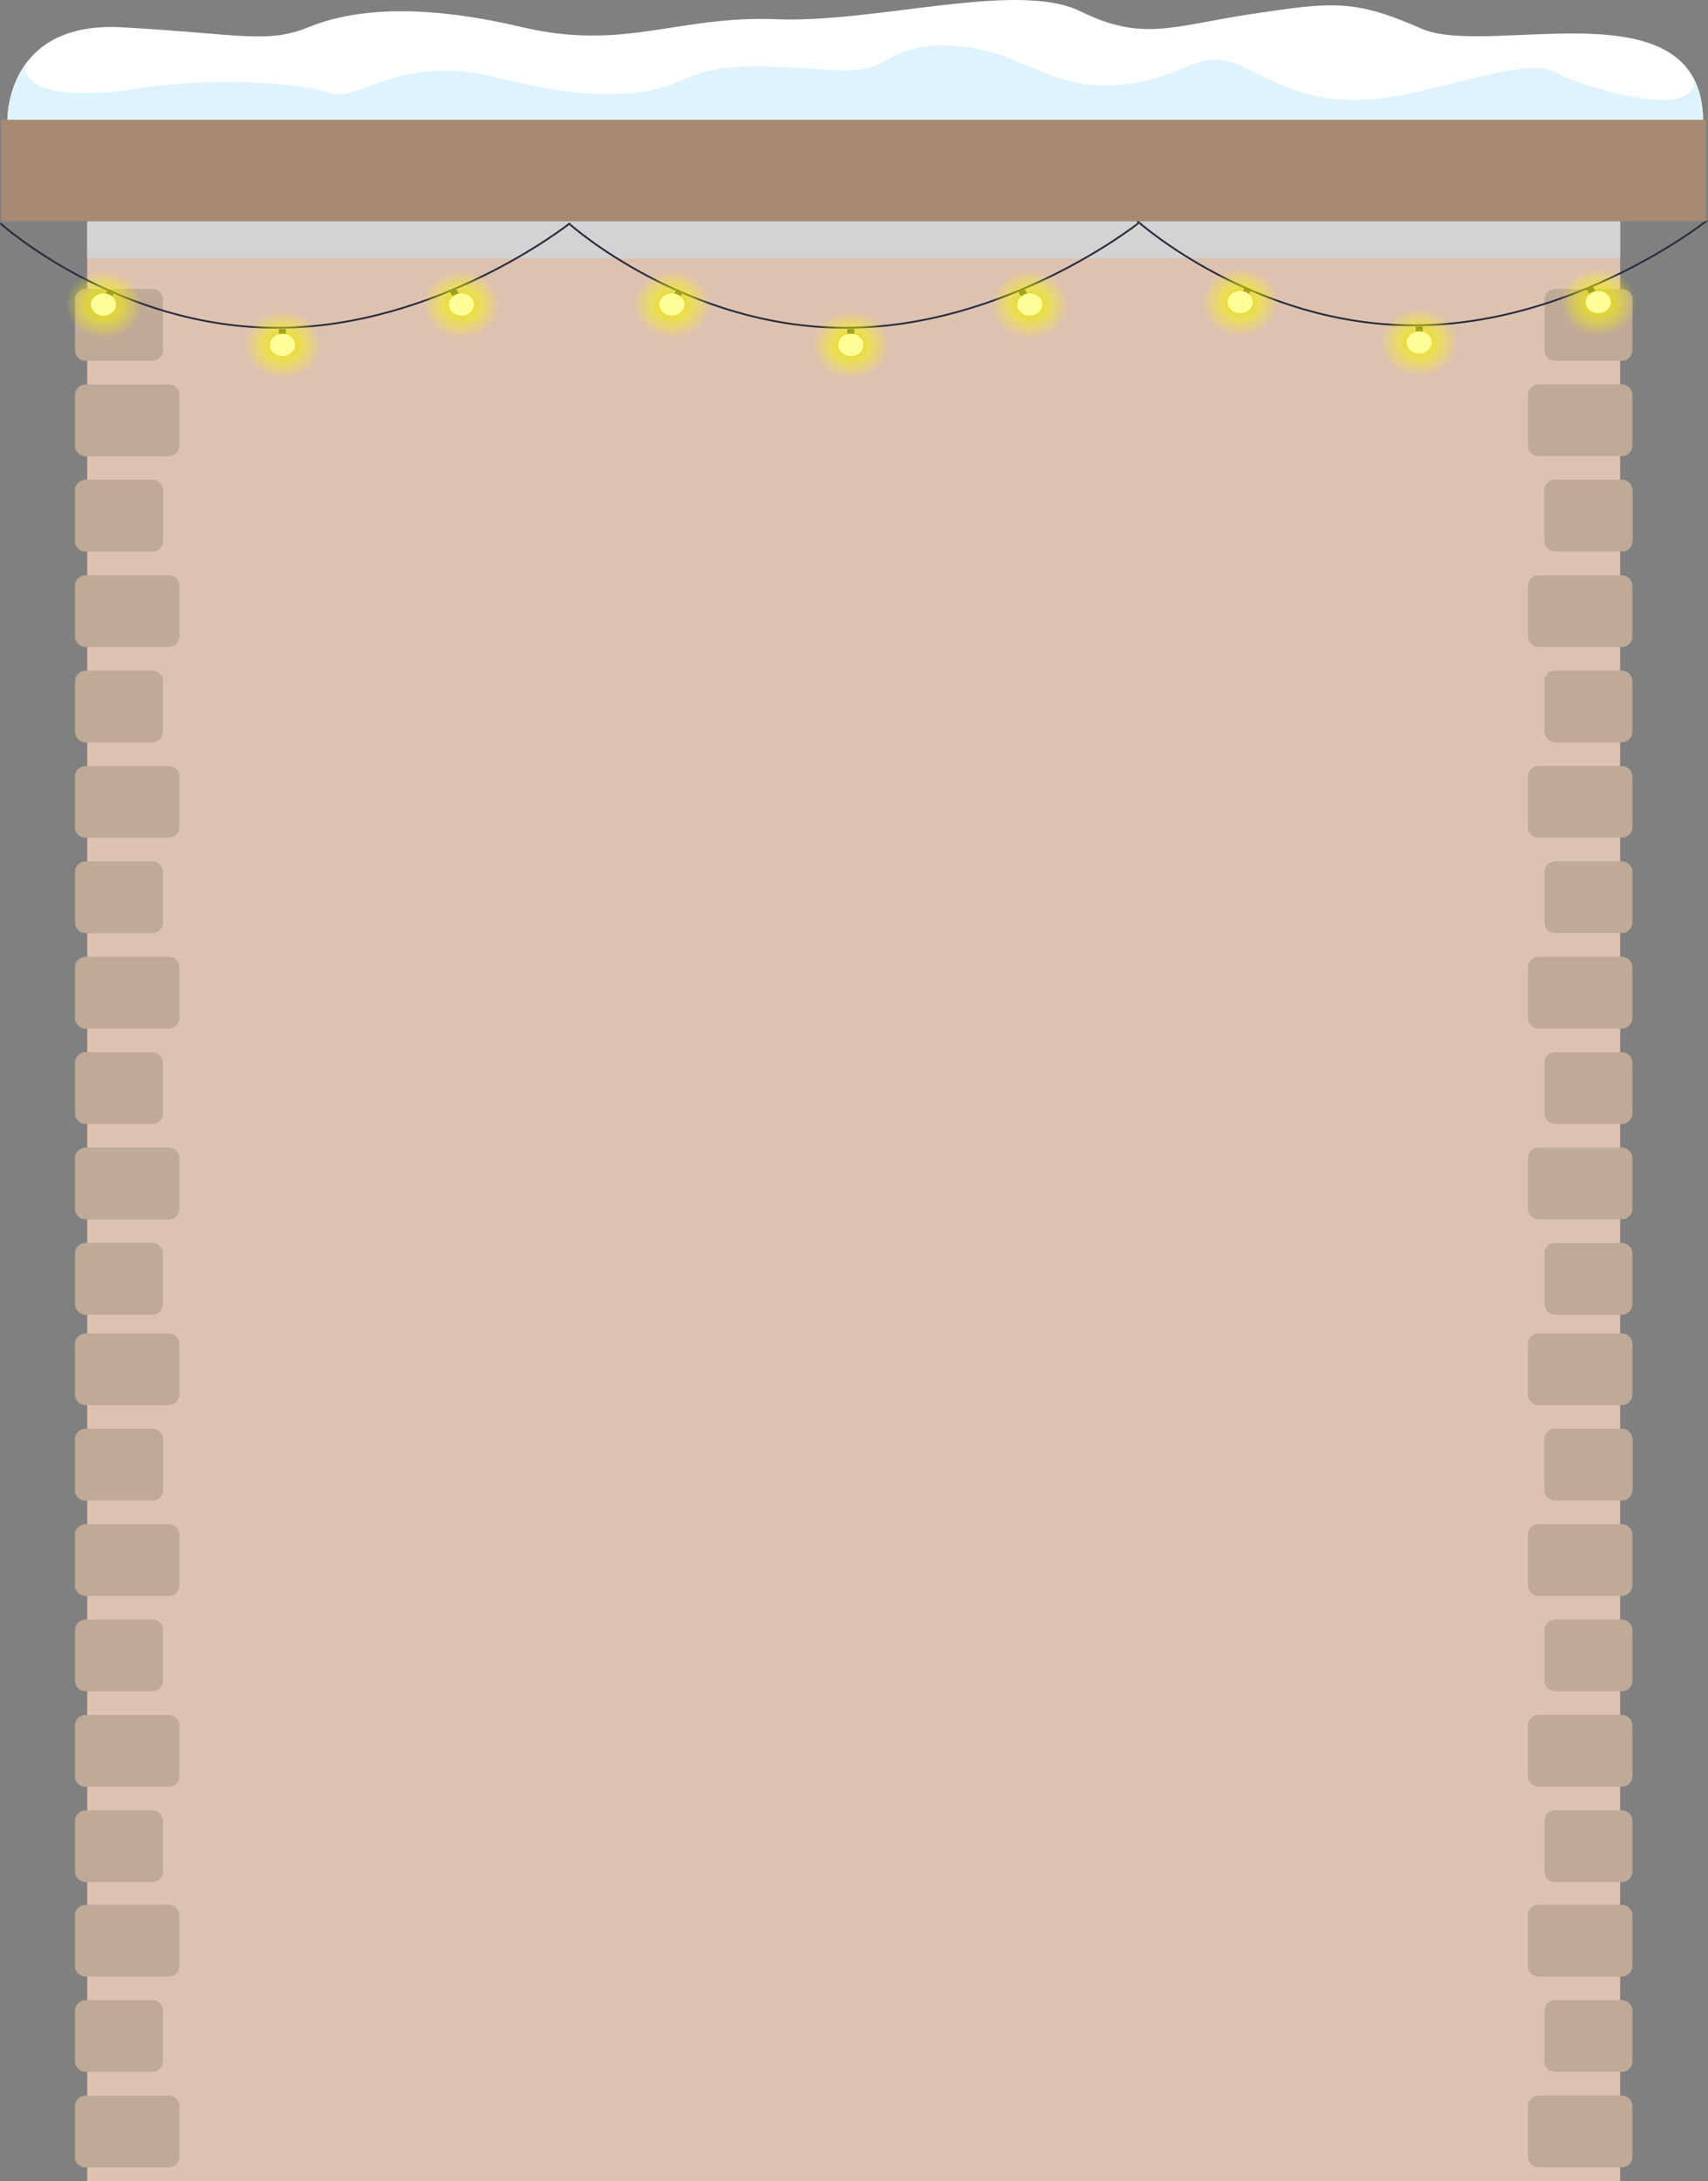 <?xml version="1.0" encoding="UTF-8"?> <svg xmlns="http://www.w3.org/2000/svg" width="556" height="710" viewBox="0 0 556 710" fill="none"><rect x="0" y="0" width="556" height="710" fill="#808080" stroke="none"/><path d="M527.392 72H28.392V710H527.392V72Z" fill="#DEC2B1"></path><path d="M527.955 94.073H506.213C504.308 94.073 502.764 95.618 502.764 97.522V113.977C502.764 115.882 504.308 117.426 506.213 117.426H527.955C529.86 117.426 531.404 115.882 531.404 113.977V97.522C531.404 95.618 529.86 94.073 527.955 94.073Z" fill="#BFA997"></path><path d="M527.955 156.162H506.213C504.308 156.162 502.764 157.706 502.764 159.611V176.066C502.764 177.971 504.308 179.515 506.213 179.515H527.955C529.86 179.515 531.404 177.971 531.404 176.066V159.611C531.404 157.706 529.86 156.162 527.955 156.162Z" fill="#BFA997"></path><path d="M527.954 125.118H500.84C498.935 125.118 497.391 126.662 497.391 128.567V145.022C497.391 146.927 498.935 148.471 500.84 148.471H527.954C529.859 148.471 531.403 146.927 531.403 145.022V128.567C531.403 126.662 529.859 125.118 527.954 125.118Z" fill="#BFA997"></path><path d="M527.955 156.162H506.213C504.308 156.162 502.764 157.706 502.764 159.611V176.066C502.764 177.971 504.308 179.515 506.213 179.515H527.955C529.86 179.515 531.404 177.971 531.404 176.066V159.611C531.404 157.706 529.86 156.162 527.955 156.162Z" fill="#BFA997"></path><path d="M527.954 187.229H500.84C498.935 187.229 497.391 188.773 497.391 190.678V207.132C497.391 209.037 498.935 210.582 500.84 210.582H527.954C529.859 210.582 531.403 209.037 531.403 207.132V190.678C531.403 188.773 529.859 187.229 527.954 187.229Z" fill="#BFA997"></path><path d="M527.955 218.273H506.213C504.308 218.273 502.764 219.818 502.764 221.723V238.177C502.764 240.082 504.308 241.627 506.213 241.627H527.955C529.86 241.627 531.404 240.082 531.404 238.177V221.723C531.404 219.818 529.86 218.273 527.955 218.273Z" fill="#BFA997"></path><path d="M527.954 249.317H500.84C498.935 249.317 497.391 250.862 497.391 252.767V269.221C497.391 271.126 498.935 272.67 500.84 272.67H527.954C529.859 272.67 531.403 271.126 531.403 269.221V252.767C531.403 250.862 529.859 249.317 527.954 249.317Z" fill="#BFA997"></path><path d="M527.955 280.362H506.213C504.308 280.362 502.764 281.907 502.764 283.812V300.266C502.764 302.171 504.308 303.715 506.213 303.715H527.955C529.86 303.715 531.404 302.171 531.404 300.266V283.812C531.404 281.907 529.86 280.362 527.955 280.362Z" fill="#BFA997"></path><path d="M527.954 311.43H500.84C498.935 311.43 497.391 312.974 497.391 314.879V331.334C497.391 333.238 498.935 334.783 500.84 334.783H527.954C529.859 334.783 531.403 333.238 531.403 331.334V314.879C531.403 312.974 529.859 311.43 527.954 311.43Z" fill="#BFA997"></path><path d="M527.955 342.474H506.213C504.308 342.474 502.764 344.018 502.764 345.923V362.377C502.764 364.282 504.308 365.827 506.213 365.827H527.955C529.86 365.827 531.404 364.282 531.404 362.377V345.923C531.404 344.018 529.86 342.474 527.955 342.474Z" fill="#BFA997"></path><path d="M527.954 373.519H500.84C498.935 373.519 497.391 375.063 497.391 376.968V393.422C497.391 395.327 498.935 396.872 500.84 396.872H527.954C529.859 396.872 531.403 395.327 531.403 393.422V376.968C531.403 375.063 529.859 373.519 527.954 373.519Z" fill="#BFA997"></path><path d="M527.955 404.585H506.213C504.308 404.585 502.764 406.129 502.764 408.034V424.489C502.764 426.394 504.308 427.938 506.213 427.938H527.955C529.86 427.938 531.404 426.394 531.404 424.489V408.034C531.404 406.129 529.86 404.585 527.955 404.585Z" fill="#BFA997"></path><path d="M27.87 117.431H49.611C51.516 117.431 53.06 115.886 53.06 113.981V97.526C53.06 95.621 51.516 94.077 49.611 94.077H27.87C25.965 94.077 24.42 95.621 24.42 97.526V113.981C24.42 115.886 25.965 117.431 27.87 117.431Z" fill="#BFA997"></path><path d="M27.87 179.542H49.611C51.516 179.542 53.06 177.998 53.06 176.093V159.638C53.06 157.733 51.516 156.189 49.611 156.189H27.87C25.965 156.189 24.42 157.733 24.42 159.638V176.093C24.42 177.998 25.965 179.542 27.87 179.542Z" fill="#BFA997"></path><path d="M27.841 148.497H54.954C56.859 148.497 58.403 146.953 58.403 145.048V128.593C58.403 126.688 56.859 125.144 54.954 125.144H27.841C25.936 125.144 24.392 126.688 24.392 128.593V145.048C24.392 146.953 25.936 148.497 27.841 148.497Z" fill="#BFA997"></path><path d="M27.87 179.542H49.611C51.516 179.542 53.06 177.998 53.06 176.093V159.638C53.06 157.733 51.516 156.189 49.611 156.189H27.87C25.965 156.189 24.42 157.733 24.42 159.638V176.093C24.42 177.998 25.965 179.542 27.87 179.542Z" fill="#BFA997"></path><path d="M27.841 210.586H54.954C56.859 210.586 58.403 209.042 58.403 207.137V190.682C58.403 188.777 56.859 187.233 54.954 187.233H27.841C25.936 187.233 24.392 188.777 24.392 190.682V207.137C24.392 209.042 25.936 210.586 27.841 210.586Z" fill="#BFA997"></path><path d="M27.87 241.631H49.611C51.516 241.631 53.06 240.087 53.06 238.182V221.727C53.06 219.822 51.516 218.278 49.611 218.278H27.87C25.965 218.278 24.42 219.822 24.42 221.727V238.182C24.42 240.087 25.965 241.631 27.87 241.631Z" fill="#BFA997"></path><path d="M27.841 272.698H54.954C56.859 272.698 58.403 271.154 58.403 269.249V252.794C58.403 250.889 56.859 249.345 54.954 249.345H27.841C25.936 249.345 24.392 250.889 24.392 252.794V269.249C24.392 271.154 25.936 272.698 27.841 272.698Z" fill="#BFA997"></path><path d="M27.87 303.742H49.611C51.516 303.742 53.06 302.198 53.06 300.293V283.838C53.06 281.933 51.516 280.389 49.611 280.389H27.87C25.965 280.389 24.42 281.933 24.42 283.838V300.293C24.42 302.198 25.965 303.742 27.87 303.742Z" fill="#BFA997"></path><path d="M27.841 334.787H54.954C56.859 334.787 58.403 333.243 58.403 331.338V314.883C58.403 312.978 56.859 311.434 54.954 311.434H27.841C25.936 311.434 24.392 312.978 24.392 314.883V331.338C24.392 333.243 25.936 334.787 27.841 334.787Z" fill="#BFA997"></path><path d="M27.87 365.831H49.611C51.516 365.831 53.06 364.287 53.06 362.382V345.927C53.06 344.022 51.516 342.478 49.611 342.478H27.87C25.965 342.478 24.42 344.022 24.42 345.927V362.382C24.42 364.287 25.965 365.831 27.87 365.831Z" fill="#BFA997"></path><path d="M27.841 396.898H54.954C56.859 396.898 58.403 395.354 58.403 393.449V376.995C58.403 375.09 56.859 373.545 54.954 373.545H27.841C25.936 373.545 24.392 375.09 24.392 376.995V393.449C24.392 395.354 25.936 396.898 27.841 396.898Z" fill="#BFA997"></path><path d="M27.87 427.921H49.611C51.516 427.921 53.06 426.377 53.06 424.472V408.017C53.06 406.112 51.516 404.568 49.611 404.568H27.87C25.965 404.568 24.42 406.112 24.42 408.017V424.472C24.42 426.377 25.965 427.921 27.87 427.921Z" fill="#BFA997"></path><path d="M527.955 465.044H506.214C504.309 465.044 502.765 466.588 502.765 468.493V484.948C502.765 486.853 504.309 488.397 506.214 488.397H527.955C529.86 488.397 531.405 486.853 531.405 484.948V468.493C531.405 466.588 529.86 465.044 527.955 465.044Z" fill="#BFA997"></path><path d="M527.954 434H500.841C498.936 434 497.392 435.544 497.392 437.449V453.904C497.392 455.809 498.936 457.353 500.841 457.353H527.954C529.859 457.353 531.403 455.809 531.403 453.904V437.449C531.403 435.544 529.859 434 527.954 434Z" fill="#BFA997"></path><path d="M527.955 465.044H506.214C504.309 465.044 502.765 466.588 502.765 468.493V484.948C502.765 486.853 504.309 488.397 506.214 488.397H527.955C529.86 488.397 531.405 486.853 531.405 484.948V468.493C531.405 466.588 529.86 465.044 527.955 465.044Z" fill="#BFA997"></path><path d="M527.954 496.11H500.841C498.936 496.11 497.392 497.655 497.392 499.56V516.014C497.392 517.919 498.936 519.463 500.841 519.463H527.954C529.859 519.463 531.403 517.919 531.403 516.014V499.56C531.403 497.655 529.859 496.11 527.954 496.11Z" fill="#BFA997"></path><path d="M527.955 527.155H506.214C504.309 527.155 502.765 528.7 502.765 530.605V547.059C502.765 548.964 504.309 550.508 506.214 550.508H527.955C529.86 550.508 531.405 548.964 531.405 547.059V530.605C531.405 528.7 529.86 527.155 527.955 527.155Z" fill="#BFA997"></path><path d="M527.954 558.199H500.841C498.936 558.199 497.392 559.744 497.392 561.648V578.103C497.392 580.008 498.936 581.552 500.841 581.552H527.954C529.859 581.552 531.403 580.008 531.403 578.103V561.648C531.403 559.744 529.859 558.199 527.954 558.199Z" fill="#BFA997"></path><path d="M527.955 589.244H506.214C504.309 589.244 502.765 590.788 502.765 592.693V609.148C502.765 611.053 504.309 612.597 506.214 612.597H527.955C529.86 612.597 531.405 611.053 531.405 609.148V592.693C531.405 590.788 529.86 589.244 527.955 589.244Z" fill="#BFA997"></path><path d="M27.841 519.466H54.954C56.859 519.466 58.403 517.922 58.403 516.017V499.562C58.403 497.657 56.859 496.113 54.954 496.113H27.841C25.936 496.113 24.392 497.657 24.392 499.562V516.017C24.392 517.922 25.936 519.466 27.841 519.466Z" fill="#BFA997"></path><path d="M27.87 550.511H49.611C51.516 550.511 53.06 548.966 53.06 547.061V530.607C53.06 528.702 51.516 527.158 49.611 527.158H27.87C25.965 527.158 24.42 528.702 24.42 530.607V547.061C24.42 548.966 25.965 550.511 27.87 550.511Z" fill="#BFA997"></path><path d="M27.841 581.578H54.954C56.859 581.578 58.403 580.034 58.403 578.129V561.674C58.403 559.769 56.859 558.225 54.954 558.225H27.841C25.936 558.225 24.392 559.769 24.392 561.674V578.129C24.392 580.034 25.936 581.578 27.841 581.578Z" fill="#BFA997"></path><path d="M27.87 488.422H49.611C51.516 488.422 53.06 486.878 53.06 484.973V468.518C53.06 466.613 51.516 465.069 49.611 465.069H27.87C25.965 465.069 24.42 466.613 24.42 468.518V484.973C24.42 486.878 25.965 488.422 27.87 488.422Z" fill="#BFA997"></path><path d="M27.841 457.377H54.954C56.859 457.377 58.403 455.833 58.403 453.928V437.473C58.403 435.568 56.859 434.024 54.954 434.024H27.841C25.936 434.024 24.392 435.568 24.392 437.473V453.928C24.392 455.833 25.936 457.377 27.841 457.377Z" fill="#BFA997"></path><path d="M27.87 488.422H49.611C51.516 488.422 53.06 486.878 53.06 484.973V468.518C53.06 466.613 51.516 465.069 49.611 465.069H27.87C25.965 465.069 24.42 466.613 24.42 468.518V484.973C24.42 486.878 25.965 488.422 27.87 488.422Z" fill="#BFA997"></path><path d="M27.87 612.622H49.611C51.516 612.622 53.06 611.078 53.06 609.173V592.718C53.06 590.813 51.516 589.269 49.611 589.269H27.87C25.965 589.269 24.42 590.813 24.42 592.718V609.173C24.42 611.078 25.965 612.622 27.87 612.622Z" fill="#BFA997"></path><g style="mix-blend-mode:multiply"><path d="M527.392 72H28.392V84H527.392V72Z" fill="#D1D3D4"></path></g><path d="M185.329 72.804C184.914 73.144 142.244 106.694 90.177 106.694C38.205 106.694 0.681 73.2 0.298 72.86" stroke="#282D3E" stroke-width="0.596" stroke-miterlimit="10" stroke-linecap="round"></path><path d="M93.054 107.119H90.816V108.989H93.054V107.119Z" fill="#282D3E"></path><path d="M91.967 123.328C98.851 123.328 104.432 118.38 104.432 112.277C104.432 106.173 98.851 101.226 91.967 101.226C85.082 101.226 79.501 106.173 79.501 112.277C79.501 118.38 85.082 123.328 91.967 123.328Z" fill="url(#paint0_radial_102_25084)"></path><path d="M91.967 115.903C94.227 115.903 96.058 114.279 96.058 112.275C96.058 110.272 94.227 108.648 91.967 108.648C89.708 108.648 87.876 110.272 87.876 112.275C87.876 114.279 89.708 115.903 91.967 115.903Z" fill="#FFFD98"></path><path d="M148.504 94.135L146.517 95.046L147.486 96.707L149.473 95.796L148.504 94.135Z" fill="#282D3E"></path><path d="M150.202 110.178C157.087 110.178 162.668 105.231 162.668 99.127C162.668 93.024 157.087 88.076 150.202 88.076C143.318 88.076 137.737 93.024 137.737 99.127C137.737 105.231 143.318 110.178 150.202 110.178Z" fill="url(#paint1_radial_102_25084)"></path><path d="M150.202 102.754C152.462 102.754 154.293 101.13 154.293 99.127C154.293 97.124 152.462 95.5 150.202 95.5C147.943 95.5 146.111 97.124 146.111 99.127C146.111 101.13 147.943 102.754 150.202 102.754Z" fill="#FFFD98"></path><path d="M34.376 95.771L36.362 96.683L37.332 95.022L35.345 94.11L34.376 95.771Z" fill="#282D3E"></path><path d="M33.699 110.178C40.583 110.178 46.164 105.231 46.164 99.127C46.164 93.024 40.583 88.076 33.699 88.076C26.814 88.076 21.233 93.024 21.233 99.127C21.233 105.231 26.814 110.178 33.699 110.178Z" fill="url(#paint2_radial_102_25084)"></path><path d="M33.699 102.754C35.958 102.754 37.79 101.13 37.79 99.127C37.79 97.124 35.958 95.5 33.699 95.5C31.439 95.5 29.607 97.124 29.607 99.127C29.607 101.13 31.439 102.754 33.699 102.754Z" fill="#FFFD98"></path><path d="M370.36 72.804C369.945 73.144 327.275 106.694 275.208 106.694C223.237 106.694 185.713 73.2 185.329 72.86" stroke="#282D3E" stroke-width="0.596" stroke-miterlimit="10" stroke-linecap="round"></path><path d="M278.085 107.119H275.848V108.989H278.085V107.119Z" fill="#282D3E"></path><path d="M276.966 123.328C283.85 123.328 289.431 118.38 289.431 112.277C289.431 106.173 283.85 101.226 276.966 101.226C270.081 101.226 264.5 106.173 264.5 112.277C264.5 118.38 270.081 123.328 276.966 123.328Z" fill="url(#paint3_radial_102_25084)"></path><path d="M276.966 115.903C279.225 115.903 281.057 114.279 281.057 112.275C281.057 110.272 279.225 108.648 276.966 108.648C274.706 108.648 272.875 110.272 272.875 112.275C272.875 114.279 274.706 115.903 276.966 115.903Z" fill="#FFFD98"></path><path d="M333.534 94.141L331.547 95.052L332.516 96.713L334.503 95.802L333.534 94.141Z" fill="#282D3E"></path><path d="M335.234 110.179C342.118 110.179 347.699 105.232 347.699 99.128C347.699 93.025 342.118 88.077 335.234 88.077C328.349 88.077 322.768 93.025 322.768 99.128C322.768 105.232 328.349 110.179 335.234 110.179Z" fill="url(#paint4_radial_102_25084)"></path><path d="M335.234 102.756C337.493 102.756 339.325 101.132 339.325 99.129C339.325 97.126 337.493 95.502 335.234 95.502C332.974 95.502 331.143 97.126 331.143 99.129C331.143 101.132 332.974 102.756 335.234 102.756Z" fill="#FFFD98"></path><path d="M219.396 95.778L221.383 96.69L222.353 95.029L220.366 94.117L219.396 95.778Z" fill="#282D3E"></path><path d="M218.73 110.179C225.614 110.179 231.195 105.232 231.195 99.128C231.195 93.025 225.614 88.077 218.73 88.077C211.846 88.077 206.265 93.025 206.265 99.128C206.265 105.232 211.846 110.179 218.73 110.179Z" fill="url(#paint5_radial_102_25084)"></path><path d="M218.73 102.756C220.989 102.756 222.821 101.132 222.821 99.129C222.821 97.126 220.989 95.502 218.73 95.502C216.47 95.502 214.639 97.126 214.639 99.129C214.639 101.132 216.47 102.756 218.73 102.756Z" fill="#FFFD98"></path><path d="M555.392 72C554.976 72.34 512.306 105.89 460.239 105.89C408.268 105.89 370.744 72.397 370.36 72.057" stroke="#282D3E" stroke-width="0.596" stroke-miterlimit="10" stroke-linecap="round"></path><path d="M463.116 106.315H460.879V108.186H463.116V106.315Z" fill="#282D3E"></path><path d="M461.997 122.524C468.882 122.524 474.463 117.576 474.463 111.473C474.463 105.37 468.882 100.422 461.997 100.422C455.113 100.422 449.532 105.37 449.532 111.473C449.532 117.576 455.113 122.524 461.997 122.524Z" fill="url(#paint6_radial_102_25084)"></path><path d="M461.997 115.099C464.257 115.099 466.089 113.475 466.089 111.472C466.089 109.469 464.257 107.845 461.997 107.845C459.738 107.845 457.906 109.469 457.906 111.472C457.906 113.475 459.738 115.099 461.997 115.099Z" fill="#FFFD98"></path><path d="M518.536 93.357L516.549 94.269L517.518 95.93L519.505 95.018L518.536 93.357Z" fill="#282D3E"></path><path d="M520.265 109.376C527.149 109.376 532.73 104.428 532.73 98.325C532.73 92.221 527.149 87.273 520.265 87.273C513.38 87.273 507.799 92.221 507.799 98.325C507.799 104.428 513.38 109.376 520.265 109.376Z" fill="url(#paint7_radial_102_25084)"></path><path d="M520.265 101.952C522.524 101.952 524.356 100.328 524.356 98.325C524.356 96.322 522.524 94.698 520.265 94.698C518.005 94.698 516.173 96.322 516.173 98.325C516.173 100.328 518.005 101.952 520.265 101.952Z" fill="#FFFD98"></path><path d="M404.419 94.981L406.406 95.893L407.376 94.232L405.389 93.32L404.419 94.981Z" fill="#282D3E"></path><path d="M403.729 109.376C410.613 109.376 416.194 104.428 416.194 98.325C416.194 92.221 410.613 87.273 403.729 87.273C396.845 87.273 391.264 92.221 391.264 98.325C391.264 104.428 396.845 109.376 403.729 109.376Z" fill="url(#paint8_radial_102_25084)"></path><path d="M403.729 101.952C405.988 101.952 407.82 100.328 407.82 98.325C407.82 96.322 405.988 94.698 403.729 94.698C401.469 94.698 399.638 96.322 399.638 98.325C399.638 100.328 401.469 101.952 403.729 101.952Z" fill="#FFFD98"></path><path d="M2.419 39.505C2.419 39.505 1.33 6.707 39.821 8.886C78.312 11.064 87.05 14.356 100.615 8.787C114.18 3.217 136.037 0.816 169.726 8.787C203.415 16.757 220.47 4.95 252.822 6.262C285.175 7.574 331.117 -6.387 351.662 3.663C372.207 13.712 381.415 8.465 407.654 4.529C433.892 0.593 440.898 -0.273 462.755 9.331C484.637 18.96 554.391 -5.966 554.391 39.505H2.419Z" fill="white"></path><path d="M506.667 23.66C498.301 18.882 477.904 26.63 457.012 30.764C436.121 34.898 424.066 31.729 406.887 22.769C389.708 13.808 388.322 25.244 365.104 27.546C341.885 29.848 333.543 16.877 312.181 15.021C290.819 13.164 290.844 21.977 278.393 22.769C265.942 23.561 238.862 18.264 224.01 25.269C209.158 32.249 191.534 32.67 160.889 25.046C130.245 17.422 115.863 33.586 107.521 30.343C99.155 27.076 69.451 24.798 43.46 28.957C17.494 33.14 4.87 27.175 9.127 19.773C2.048 28.586 2.394 39.502 2.394 39.502H554.392C554.392 34.031 553.352 29.625 551.545 26.011C551.743 39.873 513.92 27.818 506.643 23.66H506.667Z" fill="#DFF3FD"></path><path d="M555.392 39H0.392V72H555.392V39Z" fill="#A78A73"></path><path d="M527.954 620H500.841C498.936 620 497.392 621.545 497.392 623.45V639.904C497.392 641.809 498.936 643.353 500.841 643.353H527.954C529.859 643.353 531.403 641.809 531.403 639.904V623.45C531.403 621.545 529.859 620 527.954 620Z" fill="#BFA997"></path><path d="M527.955 651.045H506.214C504.309 651.045 502.765 652.59 502.765 654.495V670.949C502.765 672.854 504.309 674.398 506.214 674.398H527.955C529.86 674.398 531.405 672.854 531.405 670.949V654.495C531.405 652.59 529.86 651.045 527.955 651.045Z" fill="#BFA997"></path><path d="M527.954 682.089H500.841C498.936 682.089 497.392 683.634 497.392 685.538V701.993C497.392 703.898 498.936 705.442 500.841 705.442H527.954C529.859 705.442 531.403 703.898 531.403 701.993V685.538C531.403 683.634 529.859 682.089 527.954 682.089Z" fill="#BFA997"></path><path d="M27.841 643.356H54.954C56.859 643.356 58.403 641.812 58.403 639.907V623.452C58.403 621.547 56.859 620.003 54.954 620.003H27.841C25.936 620.003 24.392 621.547 24.392 623.452V639.907C24.392 641.812 25.936 643.356 27.841 643.356Z" fill="#BFA997"></path><path d="M27.87 674.401H49.611C51.516 674.401 53.06 672.856 53.06 670.951V654.497C53.06 652.592 51.516 651.048 49.611 651.048H27.87C25.965 651.048 24.42 652.592 24.42 654.497V670.951C24.42 672.856 25.965 674.401 27.87 674.401Z" fill="#BFA997"></path><path d="M27.841 705.467H54.954C56.859 705.467 58.403 703.923 58.403 702.018V685.563C58.403 683.658 56.859 682.114 54.954 682.114H27.841C25.936 682.114 24.392 683.658 24.392 685.563V702.018C24.392 703.923 25.936 705.467 27.841 705.467Z" fill="#BFA997"></path><defs><radialGradient id="paint0_radial_102_25084" cx="0" cy="0" r="1" gradientUnits="userSpaceOnUse" gradientTransform="translate(92.001 112.283) scale(12.461 11.047)"><stop stop-color="#D9D400"></stop><stop offset="0.518" stop-color="#F9F606" stop-opacity="0.482"></stop><stop offset="1" stop-color="#FFFF00" stop-opacity="0"></stop></radialGradient><radialGradient id="paint1_radial_102_25084" cx="0" cy="0" r="1" gradientUnits="userSpaceOnUse" gradientTransform="translate(150.237 99.133) scale(12.461 11.047)"><stop stop-color="#D9D400"></stop><stop offset="0.518" stop-color="#F9F606" stop-opacity="0.482"></stop><stop offset="1" stop-color="#FFFF00" stop-opacity="0"></stop></radialGradient><radialGradient id="paint2_radial_102_25084" cx="0" cy="0" r="1" gradientUnits="userSpaceOnUse" gradientTransform="translate(33.733 99.133) scale(12.461 11.047)"><stop stop-color="#D9D400"></stop><stop offset="0.518" stop-color="#F9F606" stop-opacity="0.482"></stop><stop offset="1" stop-color="#FFFF00" stop-opacity="0"></stop></radialGradient><radialGradient id="paint3_radial_102_25084" cx="0" cy="0" r="1" gradientUnits="userSpaceOnUse" gradientTransform="translate(277 112.283) scale(12.461 11.047)"><stop stop-color="#D9D400"></stop><stop offset="0.518" stop-color="#F9F606" stop-opacity="0.482"></stop><stop offset="1" stop-color="#FFFF00" stop-opacity="0"></stop></radialGradient><radialGradient id="paint4_radial_102_25084" cx="0" cy="0" r="1" gradientUnits="userSpaceOnUse" gradientTransform="translate(335.268 99.134) scale(12.461 11.047)"><stop stop-color="#D9D400"></stop><stop offset="0.518" stop-color="#F9F606" stop-opacity="0.482"></stop><stop offset="1" stop-color="#FFFF00" stop-opacity="0"></stop></radialGradient><radialGradient id="paint5_radial_102_25084" cx="0" cy="0" r="1" gradientUnits="userSpaceOnUse" gradientTransform="translate(218.765 99.134) scale(12.461 11.047)"><stop stop-color="#D9D400"></stop><stop offset="0.518" stop-color="#F9F606" stop-opacity="0.482"></stop><stop offset="1" stop-color="#FFFF00" stop-opacity="0"></stop></radialGradient><radialGradient id="paint6_radial_102_25084" cx="0" cy="0" r="1" gradientUnits="userSpaceOnUse" gradientTransform="translate(462.032 111.479) scale(12.461 11.047)"><stop stop-color="#D9D400"></stop><stop offset="0.518" stop-color="#F9F606" stop-opacity="0.482"></stop><stop offset="1" stop-color="#FFFF00" stop-opacity="0"></stop></radialGradient><radialGradient id="paint7_radial_102_25084" cx="0" cy="0" r="1" gradientUnits="userSpaceOnUse" gradientTransform="translate(520.299 98.331) scale(12.461 11.047)"><stop stop-color="#D9D400"></stop><stop offset="0.518" stop-color="#F9F606" stop-opacity="0.482"></stop><stop offset="1" stop-color="#FFFF00" stop-opacity="0"></stop></radialGradient><radialGradient id="paint8_radial_102_25084" cx="0" cy="0" r="1" gradientUnits="userSpaceOnUse" gradientTransform="translate(403.764 98.331) scale(12.461 11.047)"><stop stop-color="#D9D400"></stop><stop offset="0.518" stop-color="#F9F606" stop-opacity="0.482"></stop><stop offset="1" stop-color="#FFFF00" stop-opacity="0"></stop></radialGradient></defs></svg> 